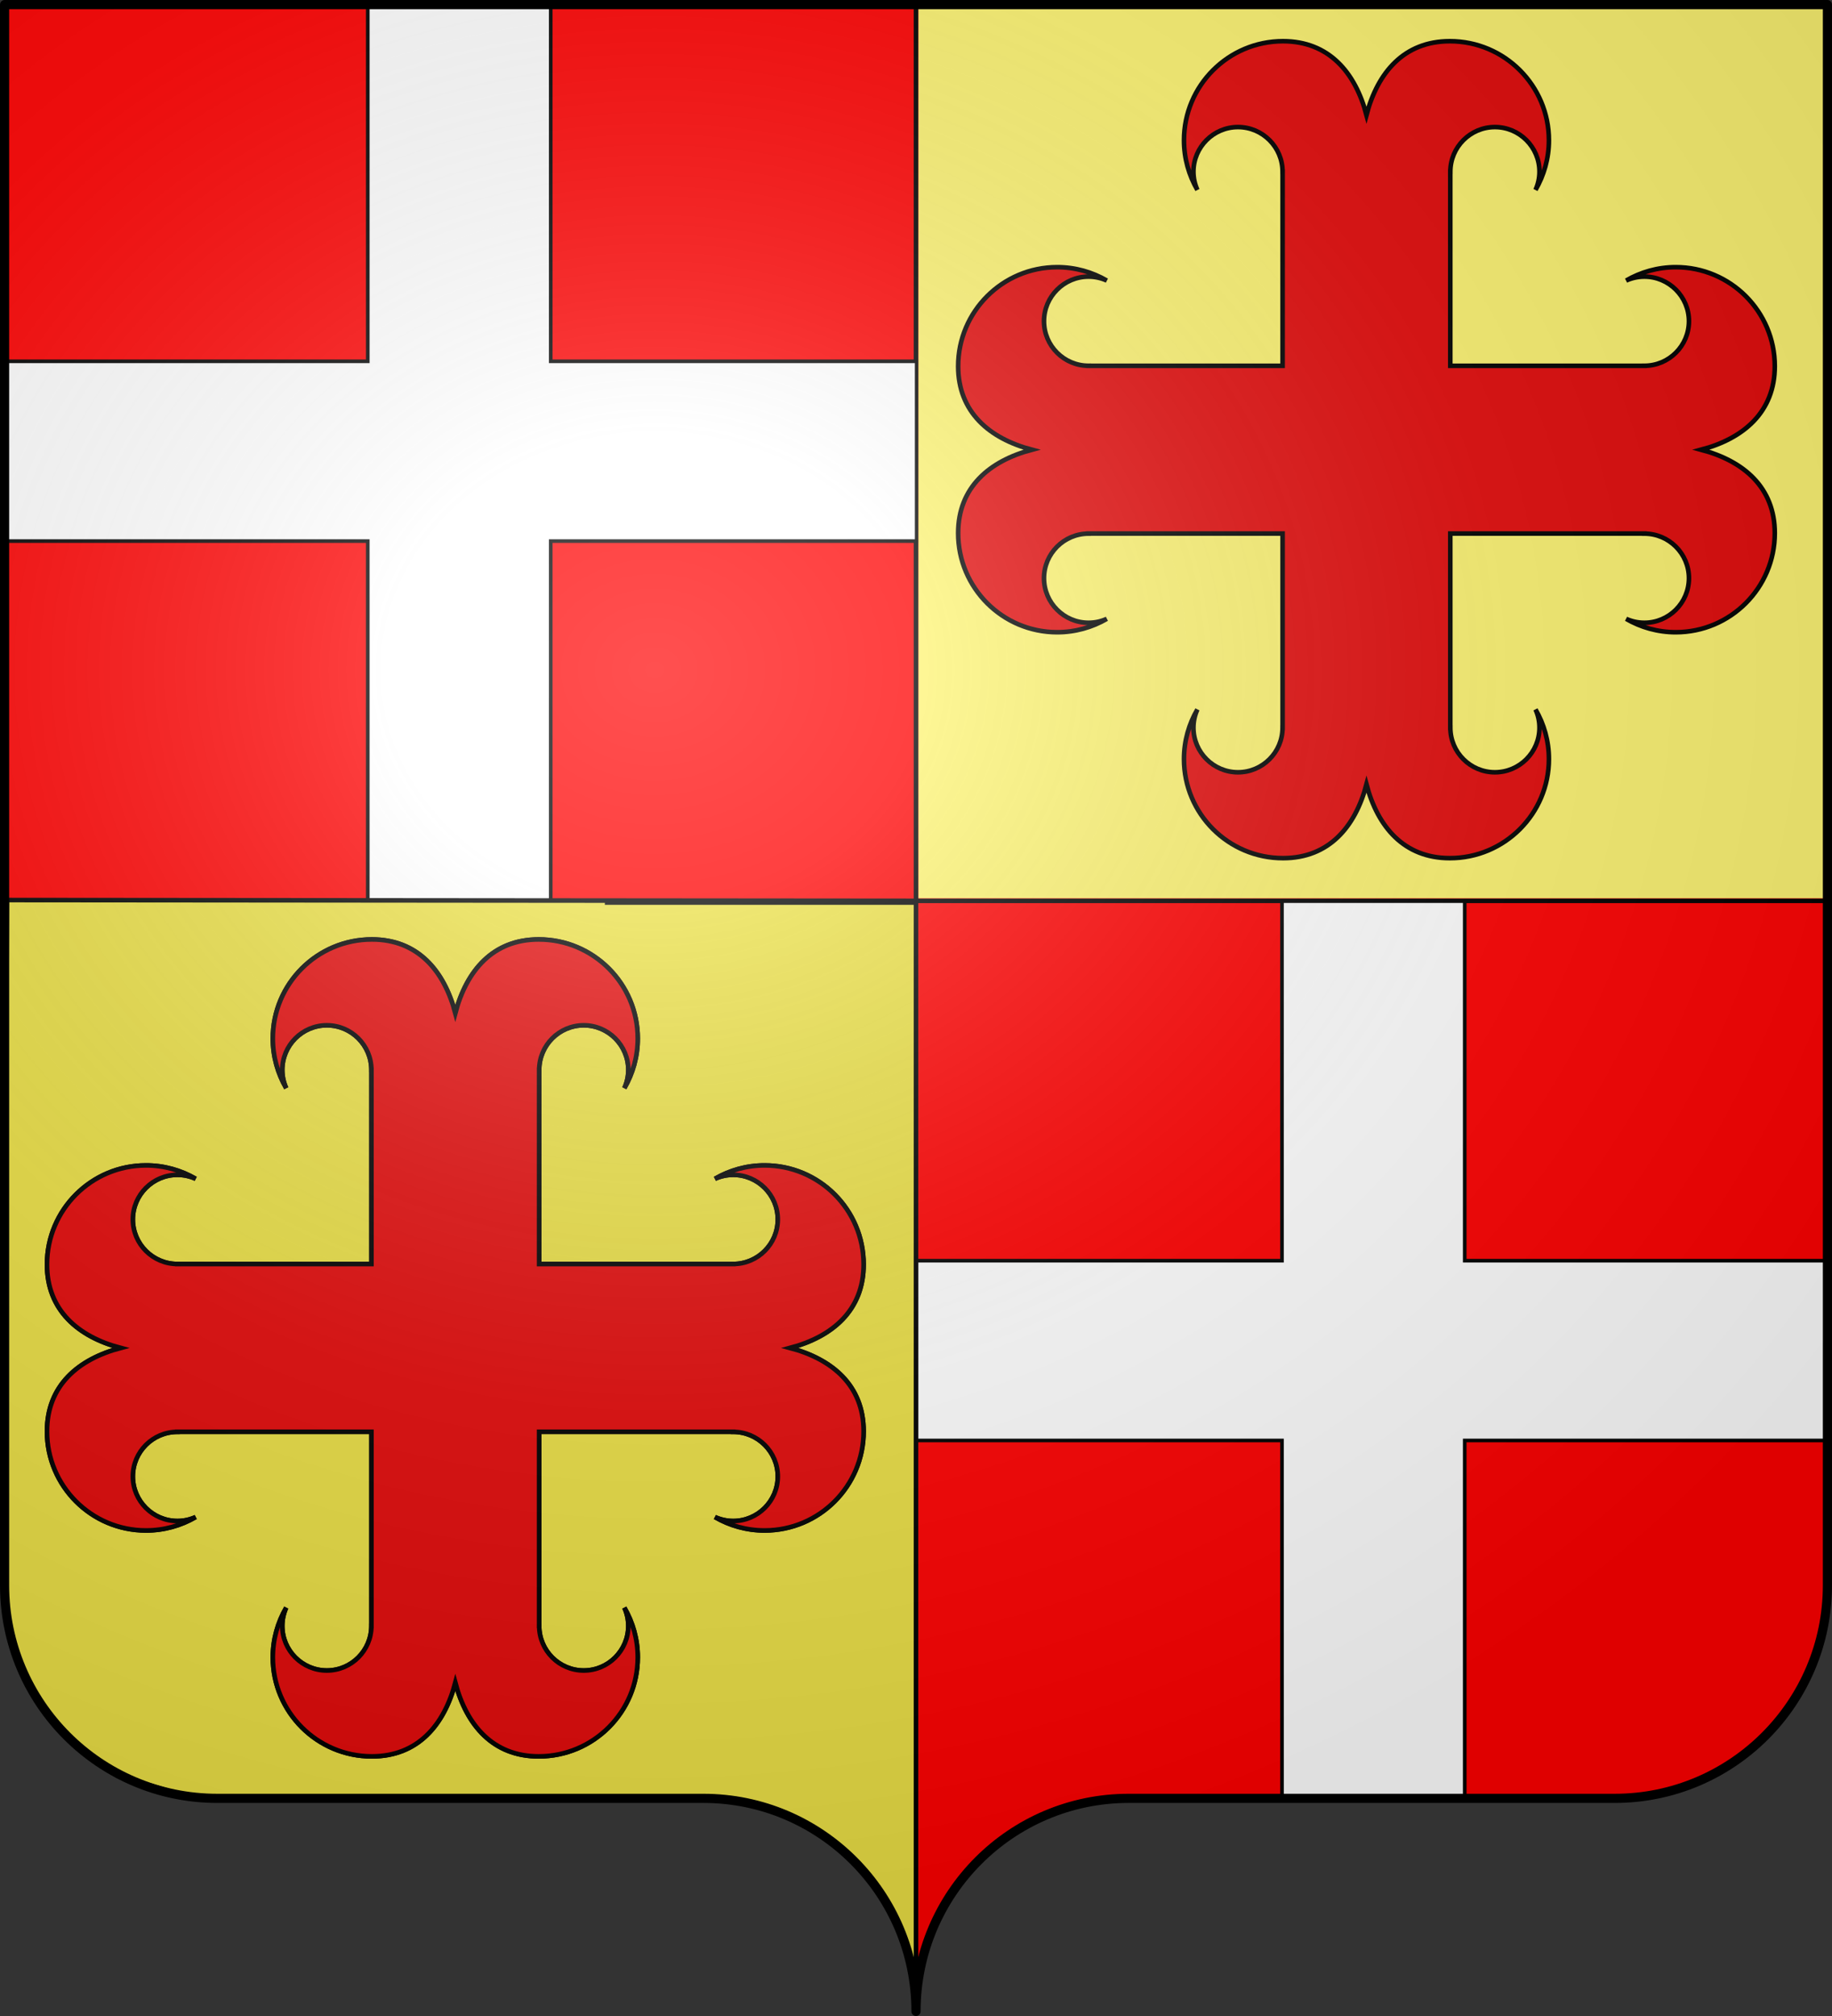 <?xml version="1.0" encoding="UTF-8" standalone="no"?>
<svg
   xmlns:dc="http://purl.org/dc/elements/1.1/"
   xmlns:cc="http://web.resource.org/cc/"
   xmlns:rdf="http://www.w3.org/1999/02/22-rdf-syntax-ns#"
   xmlns:svg="http://www.w3.org/2000/svg"
   xmlns="http://www.w3.org/2000/svg"
   xmlns:xlink="http://www.w3.org/1999/xlink"
   xmlns:sodipodi="http://sodipodi.sourceforge.net/DTD/sodipodi-0.dtd"
   xmlns:inkscape="http://www.inkscape.org/namespaces/inkscape"
   height="660"
   width="600"
   version="1.0"
   id="svg2"
   sodipodi:version="0.32"
   inkscape:version="0.45.1"
   sodipodi:docname="Blason_Pierre_d'Aubusson.svg"
   sodipodi:docbase="C:\Documents and Settings\Administrator\Desktop"
   inkscape:output_extension="org.inkscape.output.svg.inkscape">
  <rect width="100%" height="100%" fill="#333333" stroke="none"/>
  <sodipodi:namedview
     inkscape:window-height="719"
     inkscape:window-width="1024"
     inkscape:pageshadow="2"
     inkscape:pageopacity="0.0"
     guidetolerance="10.0"
     gridtolerance="10.0"
     objecttolerance="10.0"
     borderopacity="1.0"
     bordercolor="#666666"
     pagecolor="#ffffff"
     id="base"
     showgrid="false"
     height="660px"
     inkscape:zoom="0.63"
     inkscape:cx="560.36114"
     inkscape:cy="416.02096"
     inkscape:window-x="-4"
     inkscape:window-y="-4"
     inkscape:current-layer="layer3" />
  <desc
     id="desc4">Flag of Canton of Valais (Wallis)</desc>
  <defs
     id="defs6">
    <linearGradient
       id="linearGradient2893">
      <stop
         style="stop-color:white;stop-opacity:0.314;"
         offset="0"
         id="stop2895" />
      <stop
         id="stop2897"
         offset="0.19"
         style="stop-color:white;stop-opacity:0.251;" />
      <stop
         style="stop-color:#6b6b6b;stop-opacity:0.125;"
         offset="0.6"
         id="stop2901" />
      <stop
         style="stop-color:black;stop-opacity:0.125;"
         offset="1"
         id="stop2899" />
    </linearGradient>
    <radialGradient
       inkscape:collect="always"
       xlink:href="#linearGradient2893"
       id="radialGradient2883"
       cx="203.198"
       cy="218.01"
       fx="203.198"
       fy="218.01"
       r="300"
       gradientTransform="matrix(1.36,0,0,1.355,-79.528,-87.645)"
       gradientUnits="userSpaceOnUse" />
    <linearGradient
       id="linearGradient2955">
      <stop
         style="stop-color:white;stop-opacity:0;"
         offset="0"
         id="stop2965" />
      <stop
         style="stop-color:black;stop-opacity:0.646;"
         offset="1"
         id="stop2959" />
    </linearGradient>
    <radialGradient
       inkscape:collect="always"
       xlink:href="#linearGradient2955"
       id="radialGradient2961"
       cx="225.524"
       cy="218.901"
       fx="225.524"
       fy="218.901"
       r="300"
       gradientTransform="matrix(-4.167939e-4,2.183,-1.884,-3.599562e-4,615.597,-289.121)"
       gradientUnits="userSpaceOnUse" />
    <polygon
       id="star"
       transform="scale(53,53)"
       points="0,-1 0.588,0.809 -0.951,-0.309 0.951,-0.309 -0.588,0.809 0,-1 " />
    <clipPath
       id="clip">
      <path
         d="M 0,-200 L 0,600 L 300,600 L 300,-200 L 0,-200 z "
         id="path10" />
    </clipPath>
    <radialGradient
       inkscape:collect="always"
       xlink:href="#linearGradient2955"
       id="radialGradient1911"
       gradientUnits="userSpaceOnUse"
       gradientTransform="matrix(-4.167939e-4,2.183,-1.884,-3.599562e-4,1395.597,-309.121)"
       cx="225.524"
       cy="218.901"
       fx="225.524"
       fy="218.901"
       r="300" />
    <radialGradient
       inkscape:collect="always"
       xlink:href="#linearGradient2955"
       id="radialGradient2928"
       cx="-483.508"
       cy="153.928"
       fx="-483.508"
       fy="153.928"
       r="300"
       gradientTransform="matrix(0,2.342,-2.291,0,562.913,1323.77)"
       gradientUnits="userSpaceOnUse" />
    <radialGradient
       inkscape:collect="always"
       xlink:href="#linearGradient2893"
       id="radialGradient11919"
       gradientUnits="userSpaceOnUse"
       gradientTransform="matrix(1.551,0,0,1.35,-227.894,-51.264)"
       cx="285.186"
       cy="200.448"
       fx="285.186"
       fy="200.448"
       r="300" />
    <radialGradient
       r="300"
       fy="226.331"
       fx="221.445"
       cy="226.331"
       cx="221.445"
       gradientTransform="matrix(1.353,0,0,1.349,-77.629,-85.747)"
       gradientUnits="userSpaceOnUse"
       id="radialGradient3163"
       xlink:href="#linearGradient2893"
       inkscape:collect="always" />
    <radialGradient
       r="300"
       fy="218.901"
       fx="225.524"
       cy="218.901"
       cx="225.524"
       gradientTransform="matrix(0,1.386,-1.323,-5.741131e-8,-158.082,-109.541)"
       gradientUnits="userSpaceOnUse"
       id="radialGradient2871"
       xlink:href="#linearGradient2955"
       inkscape:collect="always" />
    <radialGradient
       r="300"
       fy="218.901"
       fx="225.524"
       cy="218.901"
       cx="225.524"
       gradientTransform="matrix(0,1.749,-1.593,-1.049767e-7,551.788,-191.29)"
       gradientUnits="userSpaceOnUse"
       id="radialGradient2865"
       xlink:href="#linearGradient2955"
       inkscape:collect="always" />
    <radialGradient
       r="300"
       fy="218.901"
       fx="225.524"
       cy="218.901"
       cx="225.524"
       gradientTransform="matrix(-4.167939e-4,2.183,-1.884,-3.599562e-4,615.597,-289.121)"
       gradientUnits="userSpaceOnUse"
       id="radialGradient2550"
       xlink:href="#linearGradient2955"
       inkscape:collect="always" />
    <clipPath
       id="clipPath2546">
      <path
         id="path2548"
         d="M 0,-200 L 0,600 L 300,600 L 300,-200 L 0,-200 z " />
    </clipPath>
    <polygon
       points="0,-1 0.588,0.809 -0.951,-0.309 0.951,-0.309 -0.588,0.809 0,-1 "
       transform="scale(53,53)"
       id="polygon2544" />
    <radialGradient
       gradientUnits="userSpaceOnUse"
       gradientTransform="matrix(-4.167939e-4,2.183,-1.884,-3.599562e-4,615.597,-289.121)"
       r="300"
       fy="218.901"
       fx="225.524"
       cy="218.901"
       cx="225.524"
       id="radialGradient2542"
       xlink:href="#linearGradient2955"
       inkscape:collect="always" />
    <linearGradient
       id="linearGradient2536">
      <stop
         style="stop-color:#fd0000;stop-opacity:1;"
         offset="0"
         id="stop2867" />
      <stop
         id="stop2873"
         offset="0.5"
         style="stop-color:#e77275;stop-opacity:0.659;" />
      <stop
         id="stop2540"
         offset="1"
         style="stop-color:black;stop-opacity:0.323;" />
    </linearGradient>
    <linearGradient
       id="linearGradient2885">
      <stop
         style="stop-color:white;stop-opacity:1;"
         offset="0"
         id="stop2887" />
      <stop
         id="stop2891"
         offset="0.229"
         style="stop-color:white;stop-opacity:1;" />
      <stop
         style="stop-color:black;stop-opacity:1;"
         offset="1"
         id="stop2889" />
    </linearGradient>
    <linearGradient
       id="linearGradient2522">
      <stop
         id="stop2524"
         offset="0"
         style="stop-color:white;stop-opacity:0.314;" />
      <stop
         style="stop-color:white;stop-opacity:0.251;"
         offset="0.19"
         id="stop2526" />
      <stop
         id="stop2528"
         offset="0.6"
         style="stop-color:#6b6b6b;stop-opacity:0.125;" />
      <stop
         id="stop2530"
         offset="1"
         style="stop-color:black;stop-opacity:0.125;" />
    </linearGradient>
  </defs>
  <g
     inkscape:groupmode="layer"
     id="layer1"
     inkscape:label="Fond écu">
    <path
       id="path2014"
       style="fill:red;fill-opacity:1;fill-rule:nonzero;stroke:none;stroke-width:5;stroke-linecap:round;stroke-linejoin:round;stroke-miterlimit:4;stroke-dashoffset:0;stroke-opacity:1"
       d="M 300,658.499 C 300,619.995 331.203,588.746 369.65,588.746 C 408.097,588.746 490.403,588.746 528.85,588.746 C 567.297,588.746 598.5,557.496 598.5,518.992 L 598.5,1.5 L 1.5,1.5 L 1.5,518.992 C 1.5,557.496 32.703,588.746 71.15,588.746 C 109.597,588.746 191.903,588.746 230.35,588.746 C 268.797,588.746 300,619.995 300,658.499 z "
       sodipodi:nodetypes="cssccccssc" />
    <path
       style="fill:none;fill-rule:evenodd;stroke:black;stroke-width:1.5;stroke-linecap:butt;stroke-linejoin:miter;stroke-opacity:1;stroke-miterlimit:4;stroke-dasharray:none"
       d="M 300,0.873 L 300,294.921 L 598.413,294.921 L 598.413,1.667 L 300,0.873 z "
       id="path1892"
       sodipodi:nodetypes="ccccc" />
    <path
       style="fill:white;fill-rule:evenodd;stroke:black;stroke-width:1.188px;stroke-linecap:butt;stroke-linejoin:miter;stroke-opacity:1"
       d="M 120.451,0.57 L 120.451,118.285 L 0.604,118.285 L 0.604,177.142 L 120.451,177.142 L 120.451,294.857 L 180.375,294.857 L 180.375,177.142 L 300.222,177.142 L 300.222,118.285 L 180.375,118.285 L 180.375,0.57 L 120.451,0.57 z "
       id="path1918" />
    <path
       id="path1920"
       d="M 419.86,295.014 L 419.86,412.729 L 300.148,412.729 L 300.148,471.587 L 419.86,471.587 L 419.86,589.302 L 479.716,589.302 L 479.716,471.587 L 599.429,471.587 L 599.429,412.729 L 479.716,412.729 L 479.716,295.014 L 419.86,295.014 z "
       style="fill:white;fill-rule:evenodd;stroke:black;stroke-width:1.187px;stroke-linecap:butt;stroke-linejoin:miter;stroke-opacity:1" />
    <rect
       style="opacity:1;fill:#fdf371;fill-opacity:1;stroke:#000000;stroke-width:0;stroke-linejoin:miter;stroke-miterlimit:4;stroke-dasharray:none;stroke-opacity:1"
       id="rect2570"
       width="296.337"
       height="291.802"
       x="300.86"
       y="2.242" />
    <path
       id="path1902"
       style="fill:#eadf45;fill-rule:evenodd;stroke:#000000;stroke-width:1.5;stroke-linecap:butt;stroke-linejoin:miter;stroke-miterlimit:4;stroke-opacity:1;fill-opacity:1"
       d="M 300,294.921 L 300,653.651 L 297.817,639.762 L 290.079,621.905 L 277.778,607.024 L 261.706,596.111 L 241.27,588.968 L 221.032,588.373 L 63.69,588.77 L 38.492,581.429 L 23.016,569.921 L 8.929,551.865 L 3.571,536.984 L 0.992,516.944 L 2.245,294.661 L 300,294.921 z M 198.097,295.477 L 299.263,295.477 L 198.097,295.477 z M 197.623,588.167 L 197.623,588.167 z "
       sodipodi:nodetypes="ccccccccccccccccccccc" />
    <g
       transform="matrix(0.502,0,0,0.502,296.934,-3.423)"
       inkscape:label="Meubles"
       id="g2560">
      <path
         sodipodi:nodetypes="cscssscccccssscsscsscssscccccssscsscsscssscccccssscsscsscssscccccssscsscc"
         id="path1910"
         d="M 245.555,33.687 C 209.888,33.687 180.942,62.633 180.942,98.3 C 180.942,110.095 184.149,121.147 189.675,130.668 C 188.041,127.033 187.11,123.031 187.11,118.79 C 187.11,102.739 200.13,89.689 216.18,89.689 C 232.23,89.689 245.25,102.739 245.25,118.79 C 245.25,118.8 245.25,118.81 245.25,118.82 L 245.28,118.82 L 245.28,245.389 L 118.742,245.389 L 118.742,245.328 C 118.732,245.328 118.722,245.358 118.711,245.358 C 102.661,245.358 89.611,232.339 89.611,216.289 C 89.611,200.239 102.661,187.219 118.711,187.219 C 122.953,187.219 126.955,188.149 130.59,189.784 C 121.069,184.257 110.017,181.051 98.222,181.051 C 62.555,181.051 33.609,209.997 33.609,245.664 C 33.609,275.608 54.018,292.792 81.672,300.109 C 54.022,307.427 33.609,324.581 33.609,354.523 C 33.609,390.19 62.555,419.136 98.222,419.136 C 110.017,419.136 121.069,415.93 130.59,410.403 C 126.955,412.037 122.953,412.968 118.711,412.968 C 102.661,412.968 89.611,399.948 89.611,383.898 C 89.611,367.848 102.661,354.828 118.711,354.828 C 118.722,354.828 118.732,354.828 118.742,354.828 L 118.742,354.767 L 245.28,354.767 L 245.28,481.336 L 245.25,481.336 C 245.25,481.346 245.25,481.356 245.25,481.367 C 245.25,497.417 232.23,510.467 216.18,510.467 C 200.13,510.467 187.11,497.417 187.11,481.367 C 187.11,477.125 188.041,473.123 189.675,469.488 C 184.149,479.009 180.942,490.062 180.942,501.856 C 180.942,537.523 209.888,566.469 245.555,566.469 C 275.5,566.469 292.684,546.06 300,518.406 C 307.319,546.056 324.472,566.469 354.414,566.469 C 390.081,566.469 419.027,537.523 419.027,501.856 C 419.027,490.062 415.821,479.009 410.294,469.488 C 411.929,473.123 412.859,477.125 412.859,481.367 C 412.859,497.417 399.839,510.467 383.789,510.467 C 367.739,510.467 354.72,497.417 354.72,481.367 C 354.72,481.356 354.72,481.346 354.72,481.336 L 354.689,481.336 L 354.689,354.767 L 481.258,354.767 L 481.258,354.828 C 481.268,354.828 481.278,354.828 481.289,354.828 C 497.339,354.828 510.389,367.848 510.389,383.898 C 510.389,399.948 497.339,412.968 481.289,412.968 C 477.047,412.968 473.045,412.037 469.41,410.403 C 478.931,415.93 489.983,419.136 501.778,419.136 C 537.445,419.136 566.391,390.19 566.391,354.523 C 566.391,324.581 545.978,307.427 518.328,300.109 C 545.982,292.792 566.391,275.578 566.391,245.633 C 566.391,209.966 537.445,181.051 501.778,181.051 C 489.983,181.051 478.931,184.257 469.41,189.784 C 473.045,188.149 477.047,187.219 481.289,187.219 C 497.339,187.219 510.389,200.239 510.389,216.289 C 510.389,232.339 497.339,245.358 481.289,245.358 C 481.278,245.358 481.268,245.358 481.258,245.358 L 481.258,245.389 L 354.689,245.389 L 354.689,118.82 L 354.72,118.82 C 354.72,118.81 354.72,118.8 354.72,118.79 C 354.72,102.739 367.739,89.689 383.789,89.689 C 399.839,89.689 412.859,102.739 412.859,118.79 C 412.859,123.031 411.929,127.033 410.294,130.668 C 415.821,121.147 419.027,110.095 419.027,98.3 C 419.027,62.633 390.081,33.687 354.414,33.687 C 324.472,33.687 307.319,54.1 300,81.75 C 292.684,54.096 275.5,33.687 245.555,33.687 z "
         style="opacity:1;color:#000000;fill:#e20909;fill-opacity:1;fill-rule:nonzero;stroke:#000000;stroke-width:3;stroke-linecap:butt;stroke-linejoin:miter;marker:none;marker-start:none;marker-mid:none;marker-end:none;stroke-miterlimit:4;stroke-dasharray:none;stroke-dashoffset:0;stroke-opacity:1;visibility:visible;display:inline;overflow:visible" />
    </g>
    <rect
       y="2.242"
       x="300.86"
       height="291.802"
       width="296.337"
       id="rect3573"
       style="opacity:1;fill:#fdf371;fill-opacity:1;stroke:#000000;stroke-width:0;stroke-linejoin:miter;stroke-miterlimit:4;stroke-dasharray:none;stroke-opacity:1" />
    <g
       id="g3575"
       inkscape:label="Meubles"
       transform="matrix(0.502,0,0,0.502,296.934,-3.423)">
      <path
         style="opacity:1;color:#000000;fill:#e20909;fill-opacity:1;fill-rule:nonzero;stroke:#000000;stroke-width:3;stroke-linecap:butt;stroke-linejoin:miter;marker:none;marker-start:none;marker-mid:none;marker-end:none;stroke-miterlimit:4;stroke-dasharray:none;stroke-dashoffset:0;stroke-opacity:1;visibility:visible;display:inline;overflow:visible"
         d="M 245.555,33.687 C 209.888,33.687 180.942,62.633 180.942,98.3 C 180.942,110.095 184.149,121.147 189.675,130.668 C 188.041,127.033 187.11,123.031 187.11,118.79 C 187.11,102.739 200.13,89.689 216.18,89.689 C 232.23,89.689 245.25,102.739 245.25,118.79 C 245.25,118.8 245.25,118.81 245.25,118.82 L 245.28,118.82 L 245.28,245.389 L 118.742,245.389 L 118.742,245.328 C 118.732,245.328 118.722,245.358 118.711,245.358 C 102.661,245.358 89.611,232.339 89.611,216.289 C 89.611,200.239 102.661,187.219 118.711,187.219 C 122.953,187.219 126.955,188.149 130.59,189.784 C 121.069,184.257 110.017,181.051 98.222,181.051 C 62.555,181.051 33.609,209.997 33.609,245.664 C 33.609,275.608 54.018,292.792 81.672,300.109 C 54.022,307.427 33.609,324.581 33.609,354.523 C 33.609,390.19 62.555,419.136 98.222,419.136 C 110.017,419.136 121.069,415.93 130.59,410.403 C 126.955,412.037 122.953,412.968 118.711,412.968 C 102.661,412.968 89.611,399.948 89.611,383.898 C 89.611,367.848 102.661,354.828 118.711,354.828 C 118.722,354.828 118.732,354.828 118.742,354.828 L 118.742,354.767 L 245.28,354.767 L 245.28,481.336 L 245.25,481.336 C 245.25,481.346 245.25,481.356 245.25,481.367 C 245.25,497.417 232.23,510.467 216.18,510.467 C 200.13,510.467 187.11,497.417 187.11,481.367 C 187.11,477.125 188.041,473.123 189.675,469.488 C 184.149,479.009 180.942,490.062 180.942,501.856 C 180.942,537.523 209.888,566.469 245.555,566.469 C 275.5,566.469 292.684,546.06 300,518.406 C 307.319,546.056 324.472,566.469 354.414,566.469 C 390.081,566.469 419.027,537.523 419.027,501.856 C 419.027,490.062 415.821,479.009 410.294,469.488 C 411.929,473.123 412.859,477.125 412.859,481.367 C 412.859,497.417 399.839,510.467 383.789,510.467 C 367.739,510.467 354.72,497.417 354.72,481.367 C 354.72,481.356 354.72,481.346 354.72,481.336 L 354.689,481.336 L 354.689,354.767 L 481.258,354.767 L 481.258,354.828 C 481.268,354.828 481.278,354.828 481.289,354.828 C 497.339,354.828 510.389,367.848 510.389,383.898 C 510.389,399.948 497.339,412.968 481.289,412.968 C 477.047,412.968 473.045,412.037 469.41,410.403 C 478.931,415.93 489.983,419.136 501.778,419.136 C 537.445,419.136 566.391,390.19 566.391,354.523 C 566.391,324.581 545.978,307.427 518.328,300.109 C 545.982,292.792 566.391,275.578 566.391,245.633 C 566.391,209.966 537.445,181.051 501.778,181.051 C 489.983,181.051 478.931,184.257 469.41,189.784 C 473.045,188.149 477.047,187.219 481.289,187.219 C 497.339,187.219 510.389,200.239 510.389,216.289 C 510.389,232.339 497.339,245.358 481.289,245.358 C 481.278,245.358 481.268,245.358 481.258,245.358 L 481.258,245.389 L 354.689,245.389 L 354.689,118.82 L 354.72,118.82 C 354.72,118.81 354.72,118.8 354.72,118.79 C 354.72,102.739 367.739,89.689 383.789,89.689 C 399.839,89.689 412.859,102.739 412.859,118.79 C 412.859,123.031 411.929,127.033 410.294,130.668 C 415.821,121.147 419.027,110.095 419.027,98.3 C 419.027,62.633 390.081,33.687 354.414,33.687 C 324.472,33.687 307.319,54.1 300,81.75 C 292.684,54.096 275.5,33.687 245.555,33.687 z "
         id="path3577"
         sodipodi:nodetypes="cscssscccccssscsscsscssscccccssscsscsscssscccccssscsscsscssscccccssscsscc" />
    </g>
    <g
       id="g3579"
       inkscape:label="Meubles"
       transform="matrix(0.502,0,0,0.502,-1.479,290.641)">
      <path
         style="opacity:1;color:#000000;fill:#e20909;fill-opacity:1;fill-rule:nonzero;stroke:#000000;stroke-width:3;stroke-linecap:butt;stroke-linejoin:miter;marker:none;marker-start:none;marker-mid:none;marker-end:none;stroke-miterlimit:4;stroke-dasharray:none;stroke-dashoffset:0;stroke-opacity:1;visibility:visible;display:inline;overflow:visible"
         d="M 245.555,33.687 C 209.888,33.687 180.942,62.633 180.942,98.3 C 180.942,110.095 184.149,121.147 189.675,130.668 C 188.041,127.033 187.11,123.031 187.11,118.79 C 187.11,102.739 200.13,89.689 216.18,89.689 C 232.23,89.689 245.25,102.739 245.25,118.79 C 245.25,118.8 245.25,118.81 245.25,118.82 L 245.28,118.82 L 245.28,245.389 L 118.742,245.389 L 118.742,245.328 C 118.732,245.328 118.722,245.358 118.711,245.358 C 102.661,245.358 89.611,232.339 89.611,216.289 C 89.611,200.239 102.661,187.219 118.711,187.219 C 122.953,187.219 126.955,188.149 130.59,189.784 C 121.069,184.257 110.017,181.051 98.222,181.051 C 62.555,181.051 33.609,209.997 33.609,245.664 C 33.609,275.608 54.018,292.792 81.672,300.109 C 54.022,307.427 33.609,324.581 33.609,354.523 C 33.609,390.19 62.555,419.136 98.222,419.136 C 110.017,419.136 121.069,415.93 130.59,410.403 C 126.955,412.037 122.953,412.968 118.711,412.968 C 102.661,412.968 89.611,399.948 89.611,383.898 C 89.611,367.848 102.661,354.828 118.711,354.828 C 118.722,354.828 118.732,354.828 118.742,354.828 L 118.742,354.767 L 245.28,354.767 L 245.28,481.336 L 245.25,481.336 C 245.25,481.346 245.25,481.356 245.25,481.367 C 245.25,497.417 232.23,510.467 216.18,510.467 C 200.13,510.467 187.11,497.417 187.11,481.367 C 187.11,477.125 188.041,473.123 189.675,469.488 C 184.149,479.009 180.942,490.062 180.942,501.856 C 180.942,537.523 209.888,566.469 245.555,566.469 C 275.5,566.469 292.684,546.06 300,518.406 C 307.319,546.056 324.472,566.469 354.414,566.469 C 390.081,566.469 419.027,537.523 419.027,501.856 C 419.027,490.062 415.821,479.009 410.294,469.488 C 411.929,473.123 412.859,477.125 412.859,481.367 C 412.859,497.417 399.839,510.467 383.789,510.467 C 367.739,510.467 354.72,497.417 354.72,481.367 C 354.72,481.356 354.72,481.346 354.72,481.336 L 354.689,481.336 L 354.689,354.767 L 481.258,354.767 L 481.258,354.828 C 481.268,354.828 481.278,354.828 481.289,354.828 C 497.339,354.828 510.389,367.848 510.389,383.898 C 510.389,399.948 497.339,412.968 481.289,412.968 C 477.047,412.968 473.045,412.037 469.41,410.403 C 478.931,415.93 489.983,419.136 501.778,419.136 C 537.445,419.136 566.391,390.19 566.391,354.523 C 566.391,324.581 545.978,307.427 518.328,300.109 C 545.982,292.792 566.391,275.578 566.391,245.633 C 566.391,209.966 537.445,181.051 501.778,181.051 C 489.983,181.051 478.931,184.257 469.41,189.784 C 473.045,188.149 477.047,187.219 481.289,187.219 C 497.339,187.219 510.389,200.239 510.389,216.289 C 510.389,232.339 497.339,245.358 481.289,245.358 C 481.278,245.358 481.268,245.358 481.258,245.358 L 481.258,245.389 L 354.689,245.389 L 354.689,118.82 L 354.72,118.82 C 354.72,118.81 354.72,118.8 354.72,118.79 C 354.72,102.739 367.739,89.689 383.789,89.689 C 399.839,89.689 412.859,102.739 412.859,118.79 C 412.859,123.031 411.929,127.033 410.294,130.668 C 415.821,121.147 419.027,110.095 419.027,98.3 C 419.027,62.633 390.081,33.687 354.414,33.687 C 324.472,33.687 307.319,54.1 300,81.75 C 292.684,54.096 275.5,33.687 245.555,33.687 z "
         id="path3581"
         sodipodi:nodetypes="cscssscccccssscsscsscssscccccssscsscsscssscccccssscsscsscssscccccssscsscc" />
    </g>
    <g
       transform="matrix(0.502,0,0,0.502,-1.479,290.641)"
       inkscape:label="Meubles"
       id="g3583">
      <path
         sodipodi:nodetypes="cscssscccccssscsscsscssscccccssscsscsscssscccccssscsscsscssscccccssscsscc"
         id="path3585"
         d="M 245.555,33.687 C 209.888,33.687 180.942,62.633 180.942,98.3 C 180.942,110.095 184.149,121.147 189.675,130.668 C 188.041,127.033 187.11,123.031 187.11,118.79 C 187.11,102.739 200.13,89.689 216.18,89.689 C 232.23,89.689 245.25,102.739 245.25,118.79 C 245.25,118.8 245.25,118.81 245.25,118.82 L 245.28,118.82 L 245.28,245.389 L 118.742,245.389 L 118.742,245.328 C 118.732,245.328 118.722,245.358 118.711,245.358 C 102.661,245.358 89.611,232.339 89.611,216.289 C 89.611,200.239 102.661,187.219 118.711,187.219 C 122.953,187.219 126.955,188.149 130.59,189.784 C 121.069,184.257 110.017,181.051 98.222,181.051 C 62.555,181.051 33.609,209.997 33.609,245.664 C 33.609,275.608 54.018,292.792 81.672,300.109 C 54.022,307.427 33.609,324.581 33.609,354.523 C 33.609,390.19 62.555,419.136 98.222,419.136 C 110.017,419.136 121.069,415.93 130.59,410.403 C 126.955,412.037 122.953,412.968 118.711,412.968 C 102.661,412.968 89.611,399.948 89.611,383.898 C 89.611,367.848 102.661,354.828 118.711,354.828 C 118.722,354.828 118.732,354.828 118.742,354.828 L 118.742,354.767 L 245.28,354.767 L 245.28,481.336 L 245.25,481.336 C 245.25,481.346 245.25,481.356 245.25,481.367 C 245.25,497.417 232.23,510.467 216.18,510.467 C 200.13,510.467 187.11,497.417 187.11,481.367 C 187.11,477.125 188.041,473.123 189.675,469.488 C 184.149,479.009 180.942,490.062 180.942,501.856 C 180.942,537.523 209.888,566.469 245.555,566.469 C 275.5,566.469 292.684,546.06 300,518.406 C 307.319,546.056 324.472,566.469 354.414,566.469 C 390.081,566.469 419.027,537.523 419.027,501.856 C 419.027,490.062 415.821,479.009 410.294,469.488 C 411.929,473.123 412.859,477.125 412.859,481.367 C 412.859,497.417 399.839,510.467 383.789,510.467 C 367.739,510.467 354.72,497.417 354.72,481.367 C 354.72,481.356 354.72,481.346 354.72,481.336 L 354.689,481.336 L 354.689,354.767 L 481.258,354.767 L 481.258,354.828 C 481.268,354.828 481.278,354.828 481.289,354.828 C 497.339,354.828 510.389,367.848 510.389,383.898 C 510.389,399.948 497.339,412.968 481.289,412.968 C 477.047,412.968 473.045,412.037 469.41,410.403 C 478.931,415.93 489.983,419.136 501.778,419.136 C 537.445,419.136 566.391,390.19 566.391,354.523 C 566.391,324.581 545.978,307.427 518.328,300.109 C 545.982,292.792 566.391,275.578 566.391,245.633 C 566.391,209.966 537.445,181.051 501.778,181.051 C 489.983,181.051 478.931,184.257 469.41,189.784 C 473.045,188.149 477.047,187.219 481.289,187.219 C 497.339,187.219 510.389,200.239 510.389,216.289 C 510.389,232.339 497.339,245.358 481.289,245.358 C 481.278,245.358 481.268,245.358 481.258,245.358 L 481.258,245.389 L 354.689,245.389 L 354.689,118.82 L 354.72,118.82 C 354.72,118.81 354.72,118.8 354.72,118.79 C 354.72,102.739 367.739,89.689 383.789,89.689 C 399.839,89.689 412.859,102.739 412.859,118.79 C 412.859,123.031 411.929,127.033 410.294,130.668 C 415.821,121.147 419.027,110.095 419.027,98.3 C 419.027,62.633 390.081,33.687 354.414,33.687 C 324.472,33.687 307.319,54.1 300,81.75 C 292.684,54.096 275.5,33.687 245.555,33.687 z "
         style="opacity:1;color:#000000;fill:#e20909;fill-opacity:1;fill-rule:nonzero;stroke:#000000;stroke-width:3;stroke-linecap:butt;stroke-linejoin:miter;marker:none;marker-start:none;marker-mid:none;marker-end:none;stroke-miterlimit:4;stroke-dasharray:none;stroke-dashoffset:0;stroke-opacity:1;visibility:visible;display:inline;overflow:visible" />
    </g>
  </g>
  <g
     inkscape:groupmode="layer"
     id="layer2"
     inkscape:label="Meubles" />
  <g
     inkscape:groupmode="layer"
     id="layer3"
     inkscape:label="Reflet final">
    <path
       id="path2875"
       style="fill:url(#radialGradient11919);fill-opacity:1;fill-rule:evenodd;stroke:none;stroke-width:3;stroke-linecap:butt;stroke-linejoin:miter;stroke-miterlimit:4;stroke-dasharray:none;stroke-opacity:1"
       d="M 1.5,1.5 L 1.5,518.991 C 1.5,557.496 32.703,588.746 71.15,588.746 C 109.597,588.746 191.903,588.746 230.35,588.746 C 268.797,588.745 300,619.996 300,658.5 C 300,619.996 331.203,588.746 369.65,588.746 C 408.097,588.745 490.403,588.746 528.85,588.746 C 567.297,588.746 598.5,557.496 598.5,518.991 L 598.5,1.5 L 1.5,1.5 z " />
  </g>
  <g
     inkscape:groupmode="layer"
     id="layer4"
     inkscape:label="Contour final">
    <path
       id="path1572"
       style="fill:none;fill-opacity:1;fill-rule:nonzero;stroke:#000000;stroke-width:3;stroke-linecap:round;stroke-linejoin:round;stroke-miterlimit:4;stroke-dasharray:none;stroke-dashoffset:0;stroke-opacity:1"
       d="M 300,658.5 C 300,619.996 331.203,588.746 369.65,588.746 C 408.097,588.746 490.403,588.746 528.85,588.746 C 567.297,588.746 598.5,557.497 598.5,518.993 L 598.5,1.5 L 1.5,1.5 L 1.5,518.993 C 1.5,557.497 32.703,588.746 71.15,588.746 C 109.597,588.746 191.903,588.746 230.35,588.746 C 268.797,588.746 300,619.996 300,658.5 z "
       sodipodi:nodetypes="cssccccssc" />
  </g>
</svg>
